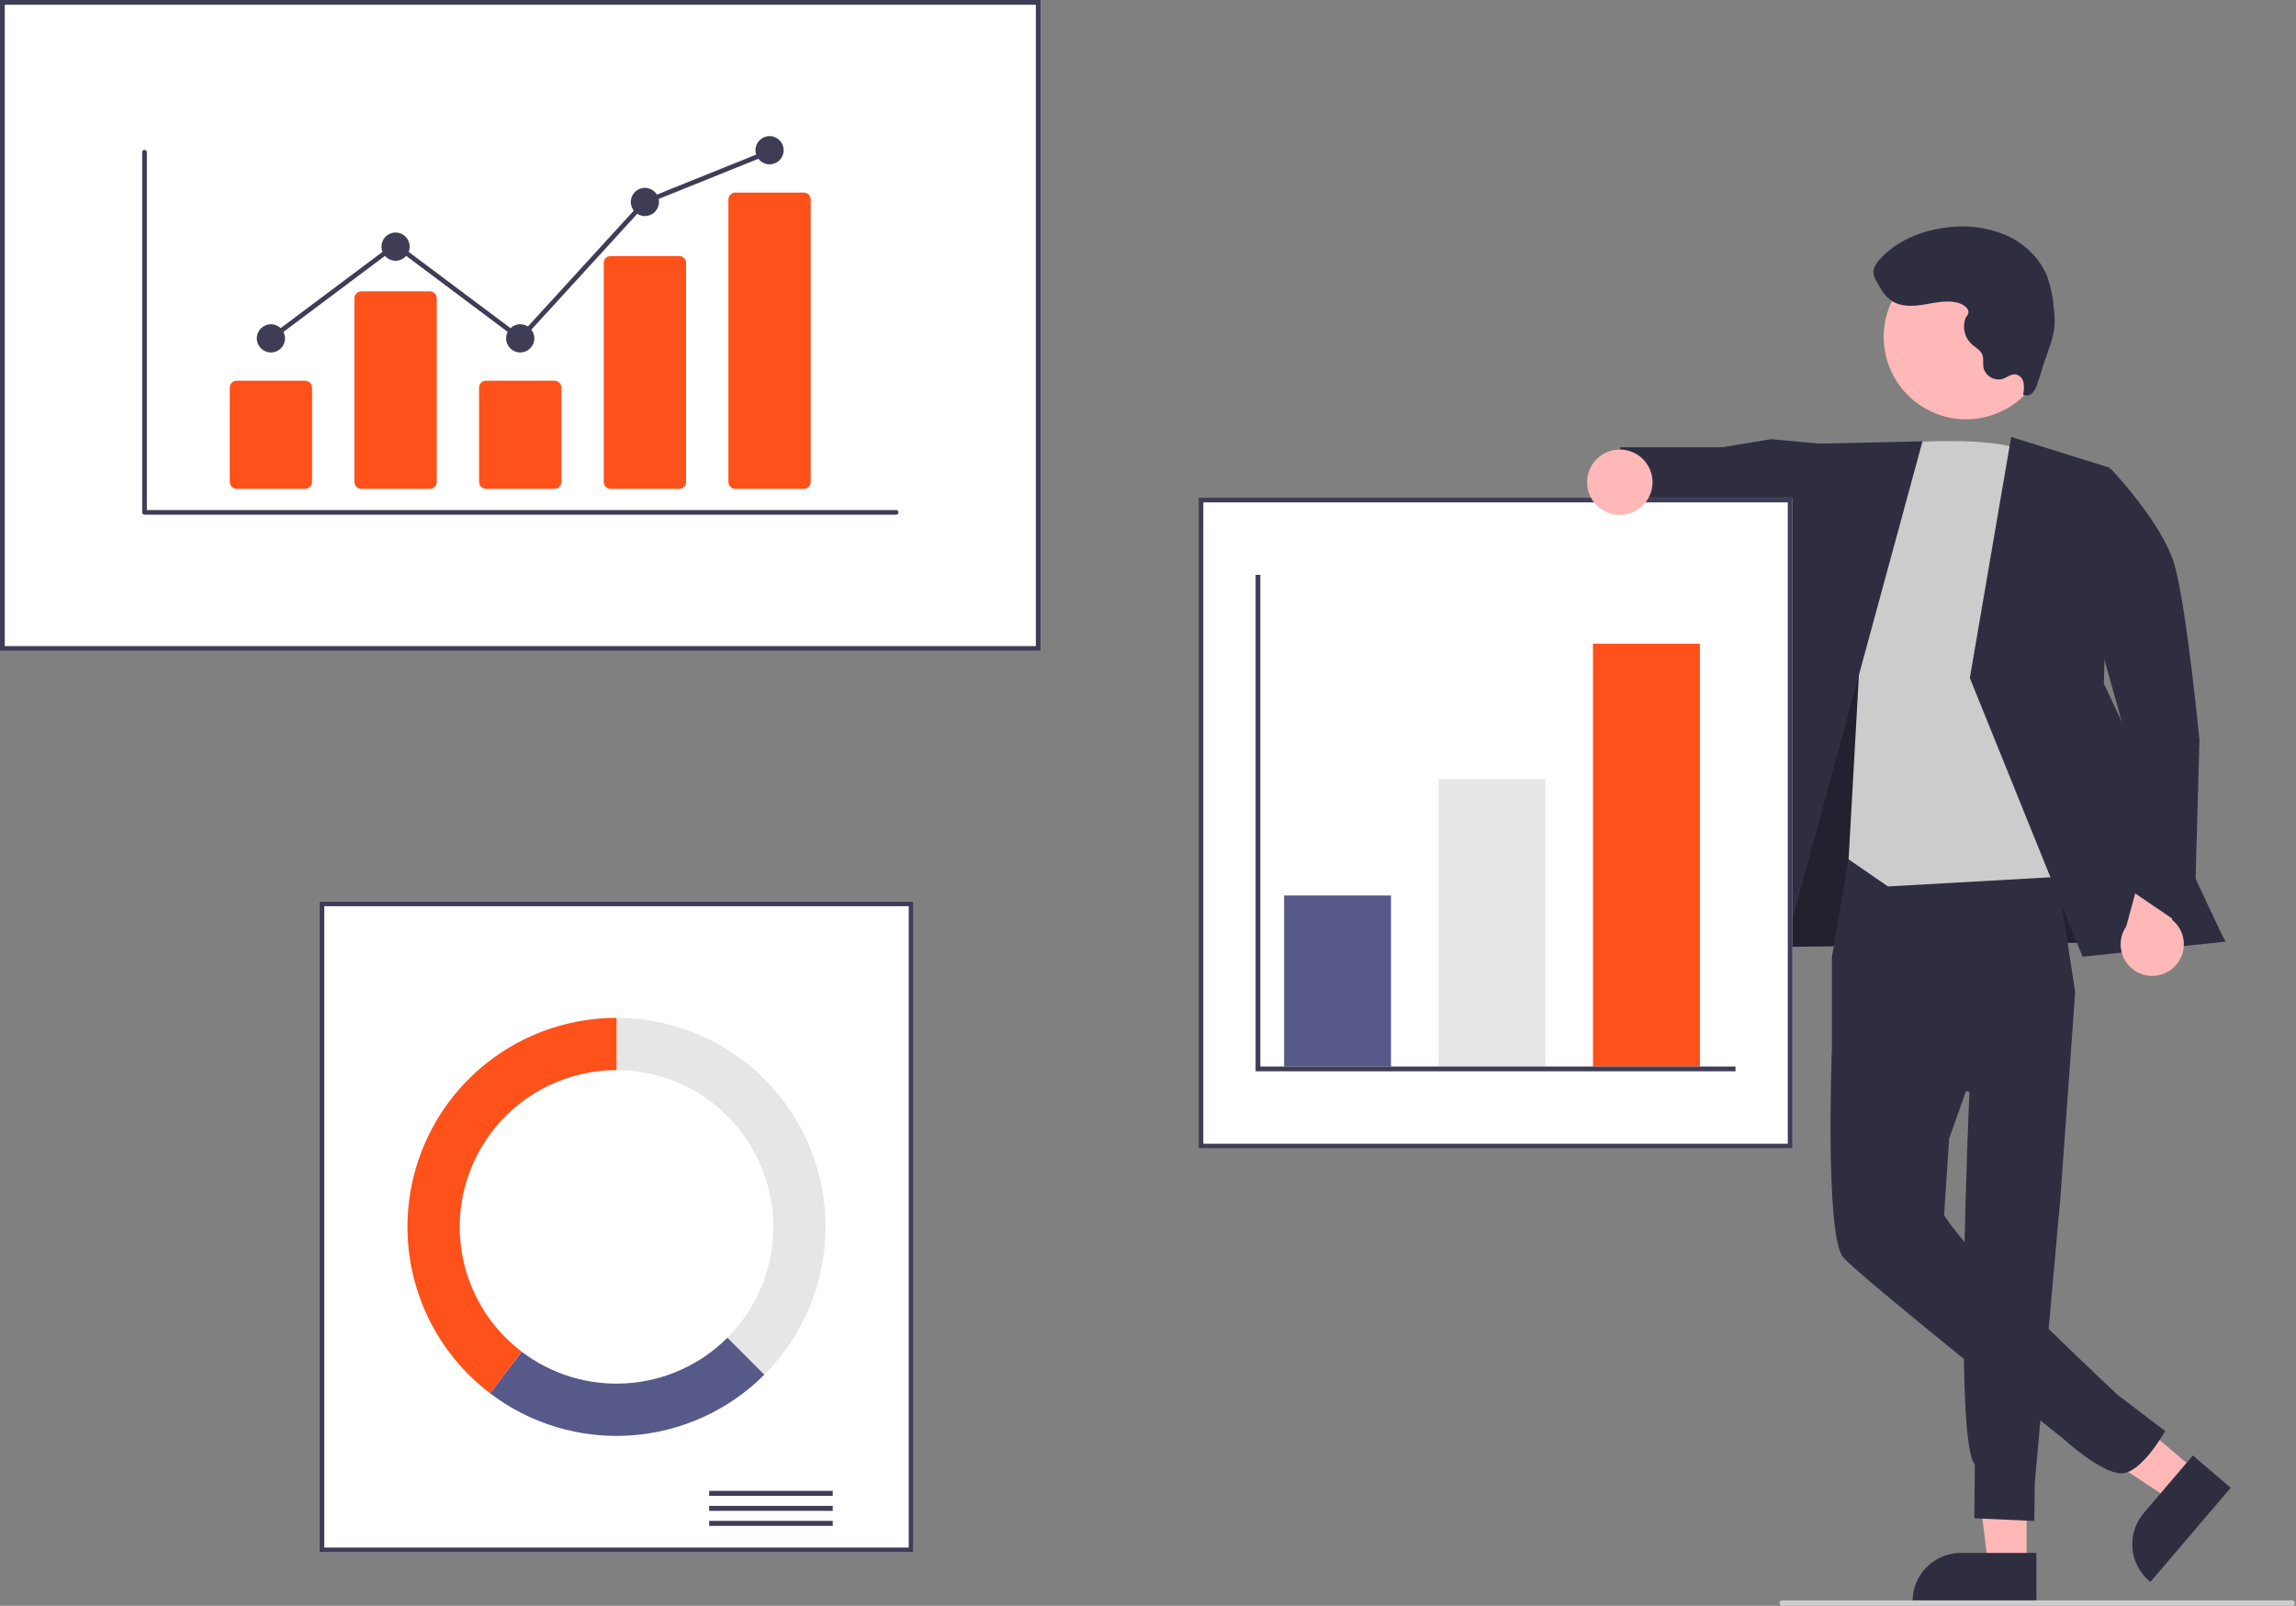 <svg width="842" height="589" viewBox="0 0 842 589" fill="none" xmlns="http://www.w3.org/2000/svg">
<rect x="0" y="0" width="842" height="589" fill="#808080" stroke="none"/>
<g clip-path="url(#clip0_103_982)">
<path d="M743.208 574.193L729.128 574.192L722.43 519.885L743.21 519.886L743.208 574.193Z" fill="#FFB8B8"/>
<path d="M746.798 587.841L701.399 587.839V587.265C701.4 582.579 703.262 578.084 706.575 574.77C709.889 571.457 714.384 569.595 719.07 569.595H719.071L746.799 569.596L746.798 587.841Z" fill="#2F2E41"/>
<path d="M805.349 539.578L796.21 550.289L750.55 520.133L764.039 504.326L805.349 539.578Z" fill="#FFB8B8"/>
<path d="M818.062 545.706L788.593 580.24L788.156 579.867C784.592 576.825 782.381 572.492 782.011 567.82C781.641 563.148 783.142 558.521 786.184 554.956L786.185 554.955L804.184 533.862L818.062 545.706Z" fill="#2F2E41"/>
<path d="M643.236 307.117L638.853 347.537L816.024 345.01L738.759 219.114L675.673 216.848L643.236 307.117Z" fill="#2F2E41"/>
<path opacity="0.28" d="M643.236 307.117L638.853 347.537L816.024 345.01L738.759 219.114L675.673 216.848L643.236 307.117Z" fill="black"/>
<path d="M678.075 314.056L671.82 351.04V384.098L722.25 400.56C722.25 400.56 716.346 528.964 724.217 537.142L724.024 556.885L746.024 557.885L746.203 543.991L755.53 440.135L761.024 363.885L752.117 306.074L678.075 314.056Z" fill="#2F2E41"/>
<path d="M717.145 345.892L671.82 384.098C671.82 384.098 669.167 453.03 675.904 461.114C681.69 468.057 756.942 527.946 756.942 527.946C756.942 527.946 770.316 540.214 777.811 540.409C785.306 540.605 794.024 524.884 794.024 524.884L776.665 511.696C776.665 511.696 731.696 469.72 718.344 453.03C712.955 446.294 712.955 445.62 712.955 445.62L714.795 417.606L733.321 365.614L717.145 345.892Z" fill="#2F2E41"/>
<path d="M669.024 162.885L649.482 161.079L631.756 164.033L594.222 164.045L591.024 191.249L625.277 198.914L633.624 194.823L668.419 208.08L669.024 162.885Z" fill="#2F2E41"/>
<path d="M692.364 162.8C692.364 162.8 733.838 158.914 743.269 166.324C752.7 173.734 772.91 320.59 772.91 320.59L692.364 325.136L677.925 315.201L682.024 241.884L692.364 162.8Z" fill="#CCCCCC"/>
<path d="M705.024 161.885L659.275 162.889L616.622 355.62L650.305 363.031L705.024 161.885Z" fill="#2F2E41"/>
<path d="M737.546 160.256L773.583 171.535L771.536 250.722L816.024 345.396L763.725 350.905L722.386 248.675L737.546 160.256Z" fill="#2F2E41"/>
<path d="M796.971 355.012C798.234 353.9 799.238 352.525 799.913 350.982C800.587 349.44 800.915 347.769 800.873 346.086C800.831 344.403 800.421 342.75 799.672 341.243C798.922 339.736 797.851 338.412 796.535 337.364L803.784 312.072L789.489 303.918L779.753 339.778C778.138 342.107 777.434 344.947 777.774 347.76C778.113 350.574 779.473 353.165 781.595 355.043C783.718 356.921 786.455 357.955 789.289 357.949C792.123 357.944 794.856 356.899 796.971 355.012Z" fill="#FFB8B8"/>
<path d="M752.7 173.734L774.023 171.885C774.023 171.885 793.167 191.906 797.522 207.409C801.877 222.911 806.592 271.414 806.592 271.414L804.625 342.369L779.7 325.443L778.028 264.412L752.7 173.734Z" fill="#2F2E41"/>
<path d="M747.556 138.07C755.564 123.422 750.18 105.057 735.532 97.049C720.884 89.042 702.519 94.425 694.511 109.073C686.504 123.721 691.887 142.087 706.535 150.094C721.183 158.101 739.549 152.718 747.556 138.07Z" fill="#FFB8B8"/>
<path d="M717.664 110.953C713.698 110.036 709.581 111.052 705.564 111.71C701.547 112.368 697.121 112.585 693.723 110.344C691.214 108.689 689.671 105.951 688.222 103.317C687.618 102.377 687.215 101.321 687.039 100.217C686.869 98.269 688.108 96.491 689.424 95.045C695.536 88.326 704.467 84.649 713.475 83.481C720.903 82.374 728.492 83.301 735.436 86.163C742.273 89.162 748.151 94.654 750.839 101.619C752.077 105.184 752.851 108.894 753.14 112.657C753.546 115.425 753.598 118.234 753.295 121.016C752.933 123.078 752.391 125.105 751.675 127.072L747.222 140.518C746.902 141.789 746.304 142.972 745.471 143.984C745.043 144.479 744.466 144.823 743.826 144.963C743.187 145.103 742.519 145.032 741.923 144.761C742.28 143.301 742.334 141.783 742.083 140.301C741.944 139.562 741.586 138.882 741.057 138.348C740.528 137.814 739.851 137.451 739.113 137.306C737.472 137.132 736.07 138.404 734.513 138.952C733.8 139.163 733.053 139.232 732.314 139.154C731.575 139.077 730.858 138.854 730.205 138.5C729.552 138.145 728.975 137.666 728.507 137.088C728.039 136.511 727.689 135.847 727.478 135.134C727.436 134.991 727.399 134.845 727.368 134.699C727.122 133.161 727.535 131.516 726.952 130.072C726.269 128.381 724.459 127.495 723.099 126.279C721.858 125.134 720.97 123.658 720.539 122.026C720.108 120.393 720.152 118.671 720.666 117.063C721.03 115.944 722.058 115.435 721.852 114.149C721.582 112.463 719.096 111.284 717.664 110.953Z" fill="#2F2E41"/>
<path d="M381.612 238.725H0V0H381.612V238.725Z" fill="white"/>
<path d="M381.612 238.725H0V0H381.612V238.725ZM1.743 236.983H379.869V1.743H1.743V236.983Z" fill="#3F3D56"/>
<path d="M334.999 569.369H117.184V330.644H334.999V569.369Z" fill="white"/>
<path d="M334.999 569.369H117.184V330.644H334.999V569.369ZM118.927 567.626H333.257V332.386H118.927V567.626Z" fill="#3F3D56"/>
<path d="M305.377 546.822H260.071V548.659H305.377V546.822Z" fill="#3F3D56"/>
<path d="M305.377 552.332H260.071V554.168H305.377V552.332Z" fill="#3F3D56"/>
<path d="M305.377 557.842H260.071V559.678H305.377V557.842Z" fill="#3F3D56"/>
<path d="M226.092 373.335V392.503C237.465 392.503 248.583 395.875 258.039 402.194C267.495 408.512 274.866 417.493 279.218 428C283.57 438.508 284.709 450.07 282.49 461.224C280.271 472.379 274.795 482.625 266.753 490.667L280.307 504.22C291.029 493.498 298.331 479.836 301.29 464.964C304.248 450.091 302.73 434.675 296.927 420.665C291.124 406.655 281.297 394.681 268.688 386.256C256.08 377.832 241.256 373.335 226.092 373.335Z" fill="#E6E6E6"/>
<path d="M280.306 504.221L266.753 490.667C256.922 500.5 243.86 506.437 229.987 507.378C216.114 508.318 202.37 504.199 191.302 495.783L179.7 511.048C194.461 522.266 212.786 527.756 231.284 526.501C249.781 525.246 267.197 517.33 280.306 504.221Z" fill="#575A89"/>
<path d="M168.589 450.006C168.589 442.454 170.076 434.977 172.966 428C175.856 421.024 180.091 414.685 185.431 409.345C190.771 404.005 197.11 399.77 204.087 396.88C211.063 393.99 218.541 392.503 226.092 392.503V373.335C210.042 373.335 194.396 378.372 181.361 387.736C168.325 397.099 158.557 410.318 153.433 425.528C148.309 440.739 148.088 457.174 152.8 472.516C157.513 487.859 166.922 501.336 179.7 511.048L191.302 495.782C184.238 490.424 178.511 483.503 174.571 475.561C170.63 467.619 168.582 458.872 168.589 450.006Z" fill="#FF511A"/>
<path d="M657.365 421.254H439.551V182.529H657.365V421.254Z" fill="white"/>
<path d="M657.365 421.254H439.551V182.529H657.365V421.254ZM441.293 419.512H655.623V184.271H441.293V419.512Z" fill="#3F3D56"/>
<path d="M510.123 328.465H470.916V391.196H510.123V328.465Z" fill="#575A89"/>
<path d="M566.755 285.773H527.548V391.196H566.755V285.773Z" fill="#E6E6E6"/>
<path d="M623.386 236.112H584.18V391.196H623.386V236.112Z" fill="#FF511A"/>
<path d="M636.455 392.939H460.461V210.845H462.203V391.196H636.455V392.939Z" fill="#3F3D56"/>
<path d="M594.024 188.885C600.651 188.885 606.024 183.512 606.024 176.885C606.024 170.257 600.651 164.885 594.024 164.885C587.396 164.885 582.024 170.257 582.024 176.885C582.024 183.512 587.396 188.885 594.024 188.885Z" fill="#FFB8B8"/>
<path d="M840.59 589H653.59C653.325 589 653.071 588.895 652.883 588.707C652.696 588.52 652.59 588.265 652.59 588C652.59 587.735 652.696 587.48 652.883 587.293C653.071 587.105 653.325 587 653.59 587H840.59C840.856 587 841.11 587.105 841.297 587.293C841.485 587.48 841.59 587.735 841.59 588C841.59 588.265 841.485 588.52 841.297 588.707C841.11 588.895 840.856 589 840.59 589Z" fill="#CCCCCC"/>
<path d="M328.615 188.799H52.997C52.768 188.799 52.549 188.708 52.387 188.546C52.225 188.384 52.134 188.165 52.134 187.936V55.832C52.134 55.603 52.225 55.384 52.387 55.222C52.549 55.061 52.768 54.97 52.997 54.97C53.226 54.97 53.445 55.061 53.607 55.222C53.769 55.384 53.859 55.603 53.859 55.832V187.074H328.615C328.729 187.073 328.841 187.095 328.946 187.138C329.051 187.182 329.146 187.245 329.227 187.325C329.307 187.405 329.371 187.501 329.415 187.605C329.458 187.71 329.481 187.823 329.481 187.936C329.481 188.05 329.458 188.162 329.415 188.267C329.371 188.372 329.307 188.467 329.227 188.547C329.146 188.627 329.051 188.691 328.946 188.734C328.841 188.777 328.729 188.799 328.615 188.799Z" fill="#3F3D56"/>
<path d="M111.884 179.311H86.816C86.137 179.31 85.486 179.04 85.006 178.56C84.526 178.08 84.256 177.429 84.255 176.75V142.193C84.256 141.514 84.526 140.864 85.006 140.384C85.486 139.904 86.137 139.634 86.816 139.633H111.884C112.563 139.634 113.214 139.904 113.694 140.384C114.174 140.864 114.444 141.514 114.445 142.193V176.75C114.444 177.429 114.174 178.08 113.694 178.56C113.214 179.04 112.563 179.31 111.884 179.311Z" fill="#FF511A"/>
<path d="M157.6 179.31H132.531C131.853 179.31 131.202 179.04 130.722 178.56C130.242 178.08 129.972 177.429 129.971 176.75V109.416C129.972 108.737 130.242 108.086 130.722 107.606C131.202 107.126 131.853 106.856 132.531 106.855H157.6C158.279 106.856 158.93 107.126 159.41 107.606C159.89 108.086 160.16 108.737 160.161 109.416V176.75C160.16 177.429 159.89 178.08 159.41 178.56C158.93 179.04 158.279 179.31 157.6 179.31Z" fill="#FF511A"/>
<path d="M203.316 179.311H178.247C177.568 179.31 176.917 179.04 176.437 178.56C175.957 178.08 175.687 177.429 175.687 176.75V142.193C175.687 141.514 175.957 140.864 176.437 140.384C176.917 139.904 177.568 139.634 178.247 139.633H203.316C203.994 139.634 204.645 139.904 205.125 140.384C205.605 140.864 205.875 141.514 205.876 142.193V176.75C205.875 177.429 205.605 178.08 205.125 178.56C204.645 179.04 203.994 179.31 203.316 179.311Z" fill="#FF511A"/>
<path d="M249.031 179.31H223.963C223.299 179.325 222.658 179.075 222.178 178.617C221.698 178.159 221.419 177.529 221.402 176.866V96.361C221.419 95.698 221.698 95.068 222.178 94.61C222.658 94.152 223.299 93.903 223.963 93.917H249.031C249.695 93.903 250.337 94.152 250.817 94.61C251.297 95.068 251.575 95.698 251.592 96.361V176.866C251.575 177.529 251.297 178.159 250.817 178.617C250.337 179.075 249.695 179.325 249.031 179.31Z" fill="#FF511A"/>
<path d="M294.747 179.31H269.678C269 179.31 268.349 179.04 267.869 178.56C267.389 178.08 267.119 177.429 267.118 176.75V73.188C267.119 72.509 267.389 71.859 267.869 71.379C268.349 70.899 269 70.629 269.678 70.628H294.747C295.426 70.629 296.077 70.899 296.557 71.379C297.037 71.859 297.307 72.509 297.307 73.188V176.75C297.307 177.429 297.037 178.08 296.557 178.56C296.077 179.04 295.426 179.31 294.747 179.31Z" fill="#FF511A"/>
<path d="M99.35 129.282C102.208 129.282 104.526 126.965 104.526 124.107C104.526 121.248 102.208 118.931 99.35 118.931C96.492 118.931 94.175 121.248 94.175 124.107C94.175 126.965 96.492 129.282 99.35 129.282Z" fill="#3F3D56"/>
<path d="M145.066 95.642C147.924 95.642 150.241 93.325 150.241 90.467C150.241 87.609 147.924 85.291 145.066 85.291C142.207 85.291 139.89 87.609 139.89 90.467C139.89 93.325 142.207 95.642 145.066 95.642Z" fill="#3F3D56"/>
<path d="M190.781 129.282C193.64 129.282 195.957 126.965 195.957 124.107C195.957 121.248 193.64 118.931 190.781 118.931C187.923 118.931 185.606 121.248 185.606 124.107C185.606 126.965 187.923 129.282 190.781 129.282Z" fill="#3F3D56"/>
<path d="M236.497 79.254C239.355 79.254 241.673 76.936 241.673 74.078C241.673 71.22 239.355 68.903 236.497 68.903C233.639 68.903 231.322 71.22 231.322 74.078C231.322 76.936 233.639 79.254 236.497 79.254Z" fill="#3F3D56"/>
<path d="M282.213 60.278C285.071 60.278 287.388 57.96 287.388 55.102C287.388 52.244 285.071 49.927 282.213 49.927C279.354 49.927 277.037 52.244 277.037 55.102C277.037 57.96 279.354 60.278 282.213 60.278Z" fill="#3F3D56"/>
<path d="M190.89 125.266L145.066 90.943L99.867 124.797L98.833 123.416L145.066 88.787L190.672 122.947L235.993 73.352L236.175 73.278L281.89 54.858L282.535 56.459L237.001 74.805L190.89 125.266Z" fill="#3F3D56"/>
</g>
<defs>
<clipPath id="clip0_103_982">
<rect width="841.59" height="589" fill="white"/>
</clipPath>
</defs>
</svg>
